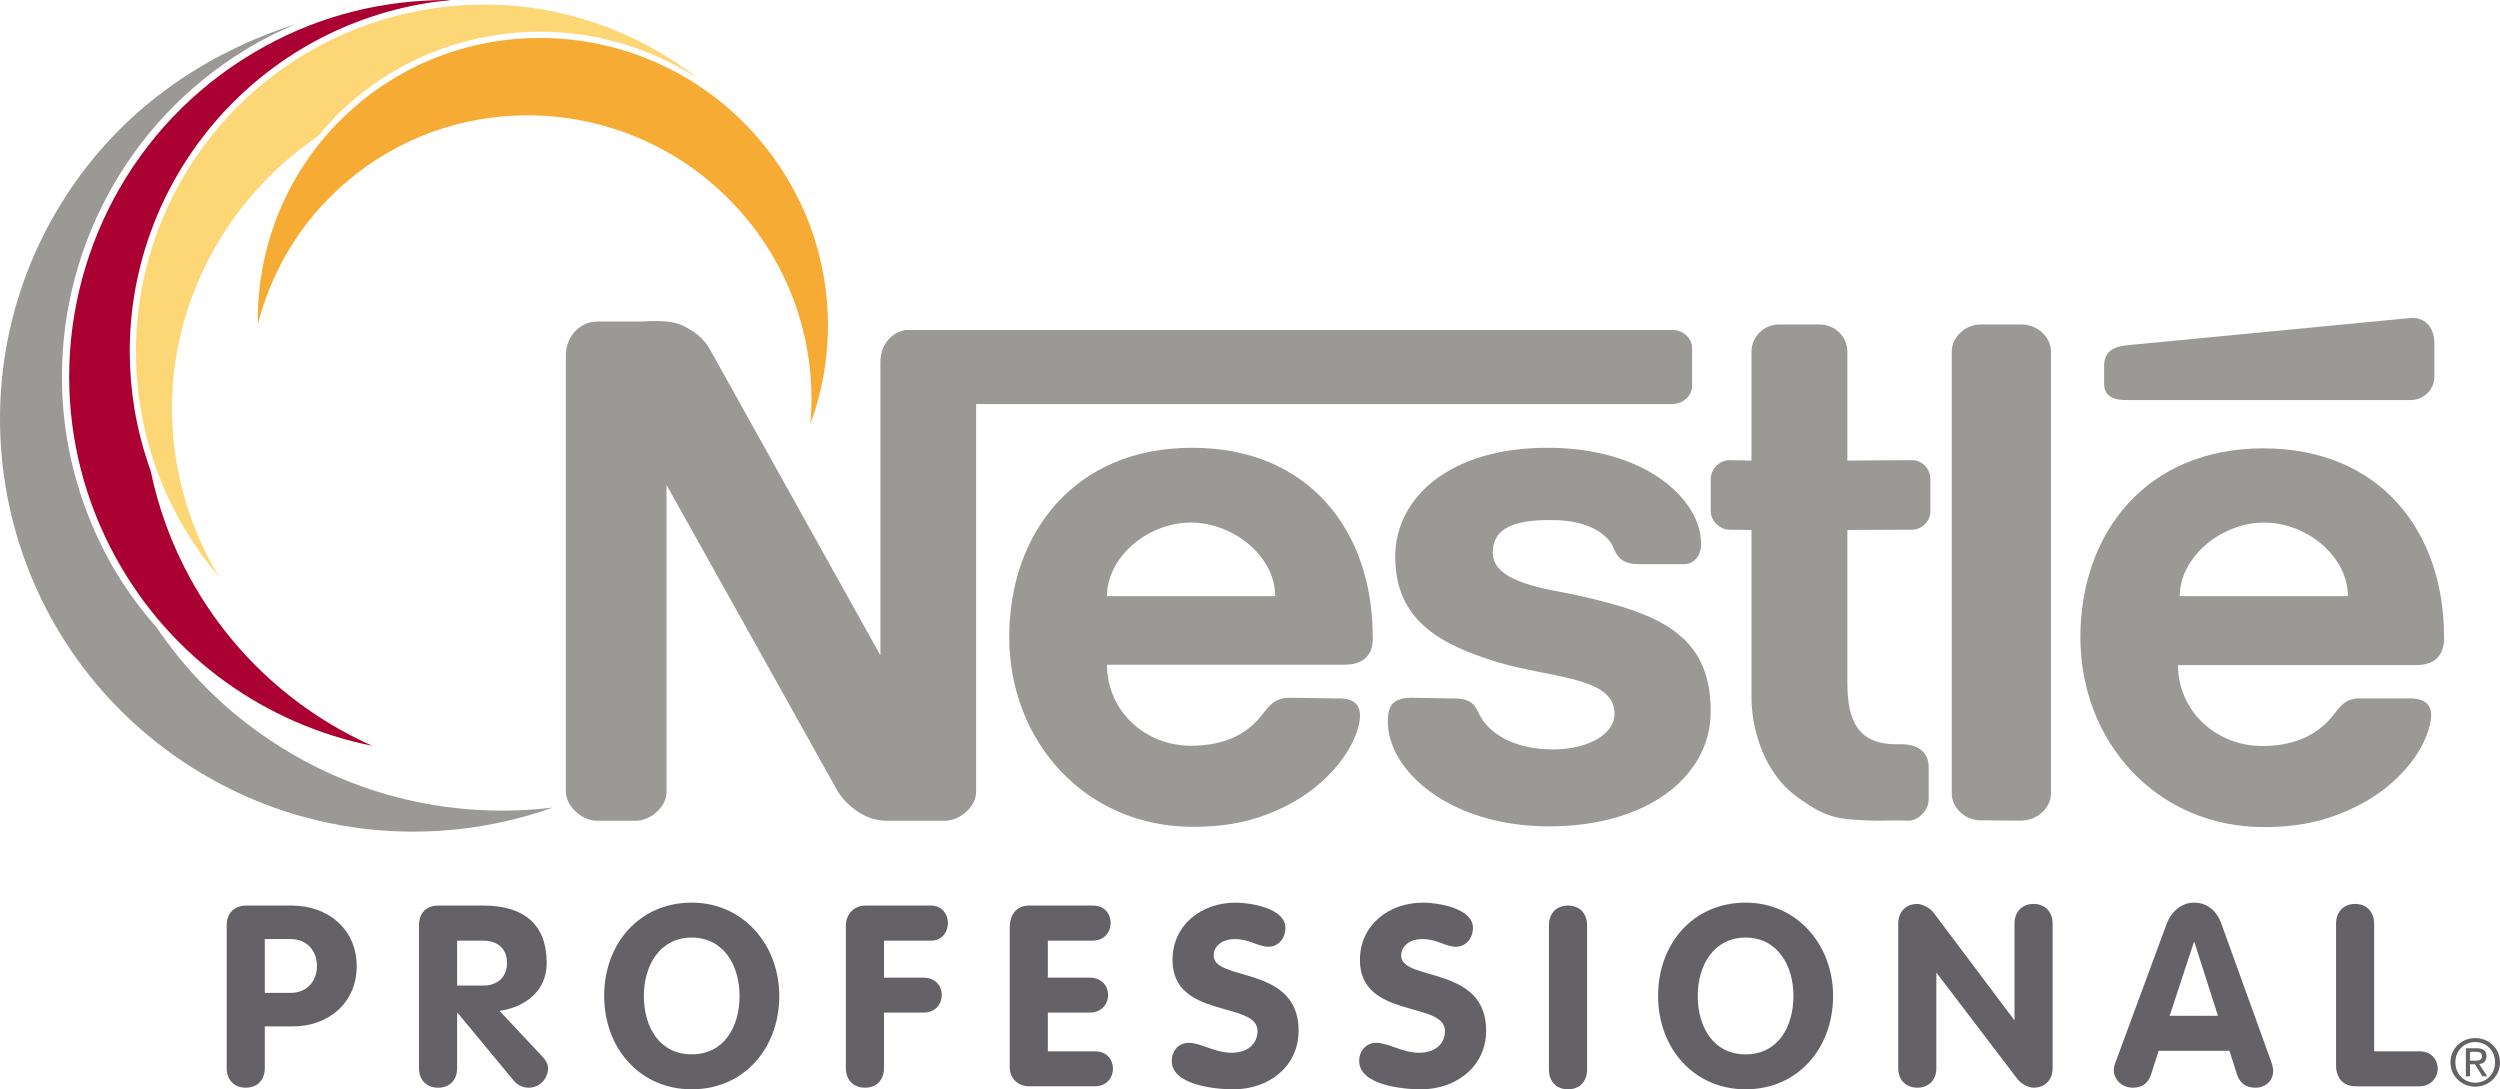 <svg xmlns="http://www.w3.org/2000/svg" fill="none" viewBox="0 0 188 81.92">
<path fill-rule="evenodd" clip-rule="evenodd" d="M66.552 61.717H71.12C72.231 61.687 73.403 60.642 73.403 59.554V30.387H125.733C126.559 30.387 127.259 29.778 127.244 28.974V26.203C127.26 25.365 126.47 24.785 125.733 24.815H68.291C67.624 24.785 66.207 25.462 66.207 27.238V49.289L53.842 27.091C53.241 25.995 52.969 25.365 51.622 24.626C50.574 24.002 49.16 24.151 48.068 24.18H44.966C43.511 24.151 42.575 25.436 42.553 26.612V59.557C42.575 60.643 43.74 61.688 44.839 61.72H47.855C48.97 61.69 50.139 60.644 50.123 59.557V36.467L63.025 59.555C63.406 60.185 64.758 61.687 66.552 61.717Z" fill="#9A9996"/>
<path fill-rule="evenodd" clip-rule="evenodd" d="M126.743 42.423H123.147C121.869 42.385 121.568 41.797 121.244 41.01C121.109 40.681 120.052 39.088 116.622 39.107C113.249 39.087 112.258 40.071 112.258 41.558C112.258 43.94 116.664 44.297 118.887 44.828C124.338 46.082 128.675 47.526 128.642 53.475C128.675 58.255 124.051 62.137 116.497 62.143C108.911 62.137 104.365 57.889 104.365 54.271C104.365 52.897 104.869 52.54 106.031 52.469L109.03 52.519C111.081 52.469 110.854 53.235 111.556 54.235C112.386 55.35 114.078 56.356 116.802 56.356C119.499 56.356 121.438 55.15 121.41 53.683C121.438 50.885 116.647 51.007 112.596 49.788C108.23 48.453 104.922 46.609 104.922 41.867C104.922 37.359 109.11 33.667 116.352 33.673C123.918 33.667 127.933 37.689 127.921 40.877C127.934 41.838 127.348 42.385 126.743 42.423Z" fill="#9A9996"/>
<path fill-rule="evenodd" clip-rule="evenodd" d="M138.922 26.444V34.634L143.794 34.604C144.503 34.604 145.161 35.209 145.161 35.998V38.471C145.161 39.216 144.503 39.826 143.794 39.834L138.922 39.856V51.307C138.922 54.154 139.665 55.988 142.67 55.968H143.019C144.503 55.968 145.058 56.838 145.035 57.711V60.102C145.059 60.892 144.289 61.688 143.56 61.719C142.836 61.689 142.151 61.689 141.223 61.719C138.298 61.629 137.515 61.629 135.2 59.974C132.386 57.962 131.713 54.342 131.713 52.522V39.855L130.044 39.832C129.353 39.826 128.679 39.215 128.646 38.47V35.997C128.679 35.209 129.353 34.603 130.044 34.603L131.713 34.633V26.442C131.713 25.344 132.607 24.385 133.832 24.399H136.783C138.024 24.386 138.922 25.344 138.922 26.444Z" fill="#9A9996"/>
<path fill-rule="evenodd" clip-rule="evenodd" d="M154.234 59.667V26.441C154.234 25.344 153.212 24.386 151.989 24.399H148.929C147.798 24.399 146.771 25.344 146.771 26.441V59.666C146.771 60.73 147.754 61.686 148.929 61.686L151.989 61.716C153.236 61.688 154.234 60.73 154.234 59.667Z" fill="#9A9996"/>
<path fill-rule="evenodd" clip-rule="evenodd" d="M95.008 53.625C95.505 53.009 95.914 52.471 96.98 52.471L100.494 52.521C102.432 52.45 102.518 53.625 102.012 55.099C101.221 57.315 99.144 59.345 96.937 60.491C94.736 61.65 92.539 62.177 89.709 62.177C81.602 62.177 75.894 55.749 75.894 47.905C75.894 40.071 80.826 33.665 89.638 33.674C98.483 33.665 103.25 39.994 103.227 47.905C103.251 48.362 103.251 49.987 101.111 49.987H83.247C83.247 53.447 86.093 56.078 89.55 56.078C91.745 56.079 93.665 55.441 95.008 53.625ZM83.247 44.829H95.894C95.894 41.838 92.755 39.297 89.55 39.297C86.346 39.297 83.243 41.868 83.247 44.829Z" fill="#9A9996"/>
<path fill-rule="evenodd" clip-rule="evenodd" d="M160.149 25.943C159.2 26.023 158.262 26.244 158.229 27.477V28.923C158.261 29.927 159.154 30.085 159.89 30.085H181.28C182.264 30.085 183.078 29.281 183.066 28.314V25.9C183.078 24.426 182.18 23.86 181.343 23.907L160.149 25.943Z" fill="#9A9996"/>
<path fill-rule="evenodd" clip-rule="evenodd" d="M175.566 53.645C176.056 53.009 176.472 52.49 177.532 52.521H181.047C182.986 52.45 183.079 53.625 182.546 55.114C181.776 57.334 179.7 59.345 177.498 60.491C175.286 61.65 173.089 62.198 170.261 62.198C162.135 62.198 156.445 55.749 156.445 47.926C156.445 40.094 161.384 33.716 170.194 33.716C179.015 33.716 183.806 39.995 183.793 47.926C183.806 48.364 183.806 50.018 181.671 50.018H163.781C163.805 53.477 166.647 56.098 170.111 56.098C172.294 56.098 174.224 55.441 175.566 53.645ZM163.915 44.829H176.56C176.56 41.839 173.466 39.297 170.261 39.297C167.057 39.297 163.929 41.868 163.915 44.829Z" fill="#9A9996"/>
<path fill-rule="evenodd" clip-rule="evenodd" d="M184.644 79.883C184.644 79.017 185.299 78.361 186.141 78.361C186.975 78.361 187.629 79.018 187.629 79.883C187.629 80.761 186.975 81.418 186.141 81.418C185.299 81.418 184.644 80.761 184.644 79.883ZM186.141 81.718C187.143 81.718 188 80.941 188 79.883C188 78.828 187.143 78.062 186.141 78.062C185.132 78.062 184.273 78.829 184.273 79.883C184.273 80.941 185.132 81.718 186.141 81.718ZM185.749 80.034H186.12L186.678 80.941H187.044L186.436 80.016C186.754 79.976 186.983 79.812 186.983 79.438C186.983 79.018 186.742 78.829 186.241 78.829H185.432V80.942H185.749V80.034ZM185.749 79.763V79.094H186.188C186.414 79.094 186.65 79.145 186.65 79.414C186.65 79.734 186.411 79.763 186.136 79.763H185.749Z" fill="#646267"/>
<path fill-rule="evenodd" clip-rule="evenodd" d="M17.046 69.592C17.046 68.696 17.588 68.098 18.539 68.098H21.925C24.736 68.098 26.824 69.929 26.824 72.658C26.824 75.449 24.66 77.183 22.044 77.183H19.913V80.321C19.913 81.259 19.306 81.795 18.483 81.795C17.662 81.795 17.047 81.259 17.047 80.321V69.592H17.046ZM19.913 74.663H21.866C23.075 74.663 23.835 73.785 23.835 72.64C23.835 71.494 23.075 70.617 21.866 70.617H19.913V74.663Z" fill="#646267"/>
<path fill-rule="evenodd" clip-rule="evenodd" d="M31.509 69.592C31.509 68.675 32.026 68.098 32.983 68.098H36.348C39.295 68.098 41.112 69.42 41.112 72.421C41.112 74.514 39.525 75.719 37.573 76.02L40.825 79.498C41.093 79.784 41.213 80.065 41.213 80.333C41.213 81.078 40.607 81.796 39.773 81.796C39.425 81.796 38.971 81.669 38.664 81.301L34.42 76.178H34.376V80.322C34.376 81.26 33.768 81.796 32.944 81.796C32.123 81.796 31.507 81.26 31.507 80.322V69.592H31.509ZM34.377 74.114H36.348C37.399 74.114 38.129 73.48 38.129 72.421C38.129 71.327 37.399 70.738 36.348 70.738H34.377V74.114Z" fill="#646267"/>
<path fill-rule="evenodd" clip-rule="evenodd" d="M45.433 74.893C45.433 70.925 48.115 67.877 52.014 67.877C55.865 67.877 58.602 71.025 58.602 74.893C58.602 78.837 55.943 81.916 52.014 81.916C48.133 81.916 45.433 78.837 45.433 74.893ZM55.615 74.893C55.615 72.591 54.412 70.506 52.013 70.506C49.626 70.506 48.419 72.591 48.419 74.893C48.419 77.225 49.585 79.287 52.013 79.287C54.448 79.287 55.615 77.225 55.615 74.893Z" fill="#646267"/>
<path fill-rule="evenodd" clip-rule="evenodd" d="M63.61 69.592C63.61 68.814 64.147 68.098 65.104 68.098H70C70.842 68.098 71.285 68.744 71.285 69.42C71.285 70.072 70.859 70.738 70 70.738H66.478V73.52H69.444C70.368 73.52 70.823 74.175 70.823 74.813C70.823 75.481 70.368 76.149 69.444 76.149H66.478V80.321C66.478 81.259 65.864 81.795 65.047 81.795C64.222 81.795 63.61 81.259 63.61 80.321V69.592Z" fill="#646267"/>
<path fill-rule="evenodd" clip-rule="evenodd" d="M75.932 69.759C75.932 68.813 76.407 68.096 77.42 68.096H82.169C83.084 68.096 83.523 68.742 83.523 69.418C83.523 70.07 83.065 70.737 82.169 70.737H78.796V73.518H81.939C82.873 73.518 83.331 74.174 83.331 74.829C83.331 75.479 82.854 76.149 81.939 76.149H78.796V79.059H82.338C83.26 79.059 83.696 79.705 83.696 80.373C83.696 81.013 83.237 81.689 82.338 81.689H77.4C76.559 81.689 75.932 81.114 75.932 80.252V69.759Z" fill="#646267"/>
<path fill-rule="evenodd" clip-rule="evenodd" d="M96.664 69.781C96.664 70.525 96.166 71.195 95.387 71.195C94.595 71.195 93.983 70.617 92.838 70.617C92.017 70.617 91.268 71.067 91.268 71.864C91.271 73.827 97.656 72.564 97.656 77.494C97.656 80.213 95.406 81.917 92.755 81.917C91.289 81.917 88.114 81.57 88.114 79.785C88.114 79.04 88.605 78.42 89.395 78.42C90.296 78.42 91.364 79.167 92.606 79.167C93.874 79.167 94.565 78.463 94.565 77.523C94.565 75.271 88.171 76.638 88.171 72.201C88.171 69.532 90.374 67.879 92.915 67.879C93.983 67.878 96.664 68.277 96.664 69.781Z" fill="#646267"/>
<path fill-rule="evenodd" clip-rule="evenodd" d="M110.766 69.781C110.766 70.525 110.266 71.195 109.486 71.195C108.696 71.195 108.087 70.617 106.94 70.617C106.117 70.617 105.369 71.067 105.369 71.864C105.369 73.827 111.759 72.564 111.759 77.494C111.759 80.213 109.499 81.917 106.858 81.917C105.389 81.917 102.21 81.57 102.21 79.785C102.21 79.04 102.716 78.42 103.491 78.42C104.394 78.42 105.464 79.167 106.707 79.167C107.97 79.167 108.661 78.463 108.661 77.523C108.661 75.271 102.266 76.638 102.266 72.201C102.266 69.532 104.465 67.879 107.012 67.879C108.087 67.878 110.766 68.277 110.766 69.781Z" fill="#646267"/>
<path fill-rule="evenodd" clip-rule="evenodd" d="M124.689 74.893C124.689 70.925 127.363 67.877 131.27 67.877C135.114 67.877 137.849 71.025 137.849 74.893C137.849 78.837 135.189 81.916 131.27 81.916C127.385 81.916 124.689 78.837 124.689 74.893ZM134.867 74.893C134.867 72.591 133.656 70.506 131.271 70.506C128.874 70.506 127.67 72.591 127.67 74.893C127.671 77.225 128.838 79.287 131.271 79.287C133.702 79.287 134.864 77.225 134.867 74.893Z" fill="#646267"/>
<path fill-rule="evenodd" clip-rule="evenodd" d="M142.747 69.472C142.747 68.521 143.362 67.975 144.183 67.975C144.549 67.975 145.134 68.277 145.388 68.612L151.454 76.685H151.49V69.472C151.49 68.521 152.102 67.975 152.921 67.975C153.745 67.975 154.357 68.521 154.357 69.472V80.321C154.357 81.259 153.744 81.795 152.921 81.795C152.563 81.795 151.989 81.509 151.723 81.159L145.653 73.186H145.614V80.321C145.614 81.259 145 81.795 144.183 81.795C143.361 81.795 142.747 81.259 142.747 80.321V69.472Z" fill="#646267"/>
<path fill-rule="evenodd" clip-rule="evenodd" d="M162.942 69.448C163.273 68.583 164.016 67.877 164.996 67.877C166.011 67.877 166.716 68.533 167.042 69.448L170.791 79.833C170.909 80.134 170.942 80.402 170.942 80.543C170.942 81.29 170.336 81.796 169.626 81.796C168.817 81.796 168.42 81.38 168.227 80.814L167.655 79.018H162.334L161.76 80.793C161.57 81.38 161.167 81.796 160.381 81.796C159.621 81.796 158.96 81.23 158.96 80.462C158.96 80.164 159.067 79.936 159.106 79.834L162.942 69.448ZM163.159 76.386H166.79L165.016 70.847H164.98L163.159 76.386Z" fill="#646267"/>
<path fill-rule="evenodd" clip-rule="evenodd" d="M175.671 69.472C175.671 68.521 176.281 67.975 177.102 67.975C177.927 67.975 178.535 68.521 178.535 69.472V79.059H181.944C182.918 79.059 183.343 79.784 183.32 80.423C183.282 81.064 182.787 81.69 181.944 81.69H177.159C176.219 81.69 175.671 81.08 175.671 80.118V69.472Z" fill="#646267"/>
<path fill-rule="evenodd" clip-rule="evenodd" d="M116.479 69.592C116.479 68.635 117.093 68.098 117.914 68.098C118.735 68.098 119.349 68.635 119.349 69.592V80.423C119.349 81.381 118.734 81.917 117.914 81.917C117.093 81.917 116.479 81.381 116.479 80.423V69.592Z" fill="#646267"/>
<path fill-rule="evenodd" clip-rule="evenodd" d="M20.095 55.519C16.711 53.228 13.948 50.378 11.787 47.198C10.474 45.693 9.274 44.059 8.268 42.246C5.821 37.818 4.657 33.039 4.657 28.334C4.657 18.187 10.046 8.345 19.579 3.089C20.451 2.614 21.337 2.194 22.228 1.816C15.553 3.96 9.583 7.955 5.398 14.075C-4.272 28.225 -0.597 47.526 13.598 57.164C22.129 62.954 32.529 63.942 41.561 60.73C34.272 61.609 26.641 59.973 20.095 55.519Z" fill="#9A9996"/>
<path fill-rule="evenodd" clip-rule="evenodd" d="M14.361 43.593C12.905 40.963 11.913 38.211 11.334 35.422C10.799 33.924 10.382 32.38 10.113 30.756C9.873 29.29 9.757 27.856 9.757 26.422C9.757 13.636 19.031 2.374 32.092 0.234C32.691 0.133 33.288 0.074 33.886 0.016C33.811 0.016 33.736 0 33.661 0C28.956 0 24.261 1.078 19.885 3.502C10.499 8.664 5.202 18.349 5.202 28.332C5.202 32.956 6.342 37.663 8.753 42.017C12.95 49.6 20.111 54.502 28.002 56.087C22.411 53.594 17.553 49.342 14.361 43.593Z" fill="#AA0132"/>
<path fill-rule="evenodd" clip-rule="evenodd" d="M62.264 24.469C62.264 19.476 60.528 14.444 56.977 10.348C52.688 5.396 46.651 2.855 40.598 2.855C35.668 2.855 30.728 4.537 26.724 7.996C21.865 12.182 19.383 18.102 19.383 24.059C19.383 24.18 19.385 24.289 19.39 24.397C20.407 20.383 22.615 16.646 25.978 13.744C29.928 10.337 34.801 8.673 39.669 8.673C45.633 8.673 51.581 11.175 55.815 16.056C59.318 20.091 61.024 25.057 61.024 29.979C61.024 30.619 60.997 31.257 60.942 31.883C61.817 29.511 62.264 26.998 62.264 24.469Z" fill="#F6AC34"/>
<path fill-rule="evenodd" clip-rule="evenodd" d="M40.599 2.385C44.765 2.385 48.909 3.59 52.519 5.914C48.02 2.407 42.402 0.345 36.432 0.345C35.029 0.345 33.6 0.454 32.173 0.694C19.336 2.794 10.226 13.865 10.226 26.422C10.226 27.828 10.338 29.253 10.573 30.688C11.377 35.56 13.485 39.887 16.475 43.381C14.899 40.782 13.782 37.85 13.261 34.682C13.038 33.349 12.93 32.025 12.93 30.716C12.935 22.448 17.181 14.83 23.913 10.239C24.671 9.322 25.488 8.444 26.419 7.65C30.51 4.111 35.558 2.385 40.599 2.385Z" fill="#FDD675"/>
</svg>